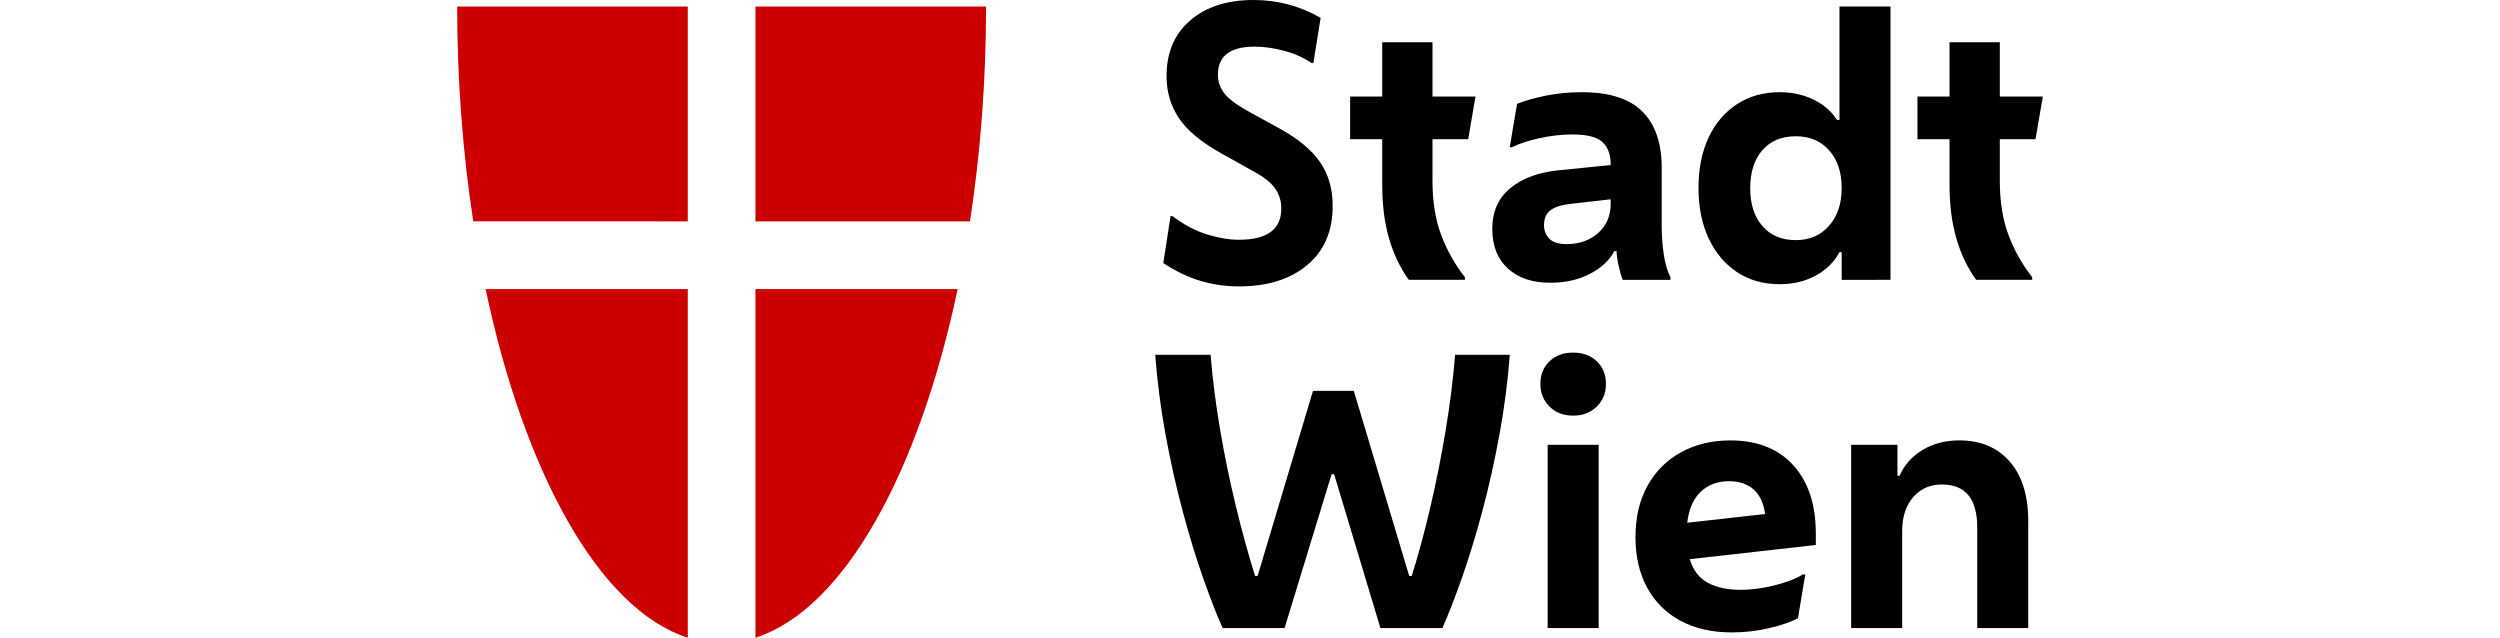 <?xml version="1.0" encoding="utf-8"?>
<!-- Generator: Adobe Illustrator 28.0.0, SVG Export Plug-In . SVG Version: 6.00 Build 0)  -->
<svg version="1.1" id="wien" xmlns="http://www.w3.org/2000/svg" xmlns:xlink="http://www.w3.org/1999/xlink" x="0px" y="0px"
	 viewBox="0 0 196 50" style="enable-background:new 0 0 196 50;" xml:space="preserve">
<style type="text/css">
	.st0{fill:#CC0000;}
</style>
<g id="logo_x5F_wien">
	<path id="text" d="M100.454,16.34c0-0.571-0.158-1.085-0.471-1.543c-0.314-0.457-0.872-0.904-1.671-1.343
		l-2.657-1.485c-1.524-0.857-2.604-1.766-3.242-2.728c-0.638-0.961-0.957-2.052-0.957-3.271
		c0-1.847,0.619-3.304,1.857-4.371C94.55,0.533,96.207,0,98.283,0c1.885,0,3.637,0.467,5.256,1.4
		l-0.572,3.542h-0.142c-0.61-0.419-1.324-0.738-2.142-0.957c-0.819-0.219-1.59-0.329-2.314-0.329
		c-1.924,0-2.885,0.733-2.885,2.2c0,0.533,0.166,1.019,0.5,1.457
		c0.333,0.438,0.986,0.924,1.957,1.457l2.343,1.286c1.466,0.8,2.532,1.681,3.199,2.642
		c0.666,0.962,1,2.109,1,3.442c0,1.981-0.667,3.528-1.999,4.642
		c-1.334,1.114-3.114,1.671-5.342,1.671c-1.067,0-2.085-0.148-3.056-0.443
		c-0.971-0.295-1.933-0.757-2.885-1.385l0.571-3.685h0.143c0.914,0.686,1.823,1.167,2.728,1.443
		c0.904,0.276,1.738,0.414,2.5,0.414C99.349,18.797,100.454,17.978,100.454,16.34z M108.366,14.483
		c0,1.562,0.176,2.957,0.528,4.185c0.352,1.228,0.871,2.319,1.557,3.271h4.399v-0.2
		c-0.8-1.028-1.424-2.142-1.871-3.342c-0.448-1.2-0.672-2.609-0.672-4.228v-3.257h2.8
		l0.571-3.342h-3.371V3.314h-3.942v4.256h-2.514v3.342h2.514V14.483z M130.962,21.939h-3.742
		c-0.115-0.286-0.219-0.643-0.314-1.071c-0.096-0.428-0.153-0.823-0.171-1.185h-0.171
		c-0.362,0.705-0.99,1.295-1.886,1.771c-0.895,0.476-1.943,0.714-3.142,0.714
		c-1.391,0-2.495-0.371-3.314-1.114c-0.819-0.743-1.228-1.781-1.228-3.114
		c0-1.352,0.476-2.418,1.428-3.199c0.952-0.781,2.238-1.247,3.857-1.4l3.999-0.4v-0.029
		c0-0.781-0.214-1.371-0.643-1.771c-0.429-0.4-1.214-0.6-2.357-0.6
		c-0.857,0-1.728,0.1-2.614,0.3c-0.885,0.2-1.595,0.433-2.128,0.7h-0.171l0.571-3.399
		c0.609-0.247,1.361-0.461,2.257-0.643c0.895-0.181,1.838-0.271,2.828-0.271
		c2.152,0,3.732,0.505,4.742,1.514c1.009,1.01,1.514,2.476,1.514,4.399v4.571
		c0,0.743,0.052,1.476,0.157,2.2c0.104,0.724,0.281,1.333,0.528,1.828V21.939z M126.277,15.626
		l-3.028,0.343c-0.762,0.076-1.319,0.243-1.671,0.5c-0.353,0.257-0.528,0.652-0.528,1.185
		c0,0.419,0.138,0.771,0.414,1.057c0.276,0.286,0.728,0.428,1.357,0.428
		c0.99,0,1.814-0.29,2.471-0.871c0.657-0.581,0.986-1.347,0.986-2.3V15.626z M144.388,21.939v-2.171
		h-0.171c-0.419,0.781-1.043,1.395-1.871,1.842c-0.828,0.447-1.767,0.671-2.814,0.671
		c-1.276,0-2.39-0.314-3.342-0.943c-0.952-0.628-1.695-1.509-2.228-2.642
		c-0.534-1.133-0.8-2.452-0.8-3.956c0-1.504,0.261-2.818,0.785-3.942
		c0.523-1.123,1.266-2,2.228-2.628c0.962-0.628,2.08-0.943,3.356-0.943
		c0.971,0,1.857,0.195,2.657,0.585c0.8,0.391,1.409,0.919,1.828,1.586h0.2V0.514h3.999v21.425
		H144.388z M144.388,14.74c0-1.238-0.329-2.223-0.986-2.957c-0.657-0.733-1.528-1.1-2.614-1.1
		c-1.105,0-1.976,0.362-2.614,1.086c-0.638,0.724-0.957,1.724-0.957,2.999
		c0,1.238,0.319,2.224,0.957,2.957c0.638,0.733,1.509,1.1,2.614,1.1
		c1.086,0,1.957-0.376,2.614-1.128C144.06,16.945,144.388,15.959,144.388,14.74z M159.585,10.912
		l0.571-3.342h-3.371V3.314h-3.942v4.256h-2.514v3.342h2.514v3.571c0,1.562,0.176,2.957,0.528,4.185
		c0.352,1.228,0.871,2.319,1.557,3.271h4.399v-0.2c-0.8-1.028-1.424-2.142-1.871-3.342
		c-0.448-1.2-0.671-2.609-0.671-4.228v-3.257H159.585z M113.337,33.756
		c-0.343,2.057-0.742,4.061-1.2,6.013c-0.457,1.952-0.943,3.747-1.457,5.385h-0.2l-4.342-14.512
		h-3.199L98.597,45.154h-0.2c-0.514-1.638-1.01-3.432-1.485-5.385
		c-0.476-1.952-0.891-3.956-1.243-6.013c-0.353-2.057-0.605-4.037-0.757-5.942H90.57
		c0.152,2.057,0.419,4.128,0.8,6.213c0.381,2.085,0.828,4.09,1.343,6.013
		c0.514,1.924,1.047,3.671,1.6,5.242c0.552,1.571,1.066,2.89,1.543,3.956h4.856l3.685-12.055h0.2
		l3.628,12.055h4.856c0.476-1.066,0.991-2.385,1.543-3.956c0.552-1.571,1.085-3.318,1.6-5.242
		c0.514-1.923,0.961-3.928,1.342-6.013c0.381-2.085,0.647-4.156,0.8-6.213h-4.285
		C113.927,29.719,113.68,31.699,113.337,33.756z M121.336,49.239h3.999v-14.369h-3.999V49.239z
		 M123.335,27.643c-0.762,0-1.381,0.228-1.857,0.686c-0.476,0.457-0.714,1.048-0.714,1.771
		c0,0.705,0.238,1.295,0.714,1.771c0.476,0.476,1.095,0.714,1.857,0.714s1.381-0.238,1.857-0.714
		c0.476-0.476,0.714-1.066,0.714-1.771c0-0.723-0.238-1.314-0.714-1.771
		C124.716,27.872,124.097,27.643,123.335,27.643z M140.589,36.47c1.181,1.295,1.771,3.085,1.771,5.371
		v0.885l-9.884,1.114c0.267,0.876,0.743,1.495,1.428,1.857c0.686,0.362,1.524,0.543,2.514,0.543
		c0.933,0,1.866-0.124,2.8-0.372c0.933-0.247,1.638-0.523,2.114-0.828h0.2l-0.571,3.428
		c-0.533,0.286-1.276,0.543-2.228,0.771c-0.952,0.228-1.933,0.343-2.942,0.343
		c-1.562,0-2.909-0.305-4.042-0.914c-1.133-0.609-2.005-1.476-2.614-2.599
		c-0.61-1.124-0.914-2.438-0.914-3.942c0-1.581,0.319-2.937,0.957-4.071
		c0.638-1.133,1.519-2.004,2.642-2.614c1.124-0.609,2.4-0.914,3.828-0.914
		C137.761,34.527,139.408,35.175,140.589,36.47z M138.39,40.298c-0.134-0.895-0.448-1.547-0.943-1.957
		c-0.495-0.409-1.124-0.614-1.885-0.614c-0.895,0-1.633,0.271-2.214,0.814
		c-0.581,0.543-0.938,1.357-1.071,2.442L138.39,40.298z M153.615,34.527
		c-1.105,0-2.071,0.253-2.9,0.757c-0.828,0.505-1.424,1.176-1.785,2.014h-0.171v-2.428h-3.628
		v14.369h3.999v-7.599c0-1.104,0.286-1.99,0.857-2.656c0.571-0.667,1.324-1,2.257-1
		c1.847,0,2.771,1.124,2.771,3.371v7.884h3.999v-8.399c0-1.98-0.481-3.528-1.442-4.642
		C156.61,35.085,155.291,34.527,153.615,34.527z"/>
	<path id="wappen" class="st0" d="M35.843,0.511h18.079v16.844H37.104
		C36.288,12.05,35.843,6.368,35.843,0.511z M53.922,50V22.661H38.07
		C41.108,37.049,46.976,47.763,53.922,50z M59.228,0.511v16.844h16.819
		c0.816-5.305,1.26-10.988,1.26-16.844H59.228z M59.228,50c6.946-2.237,12.815-12.951,15.853-27.339
		H59.228V50z"/>
</g>
</svg>

